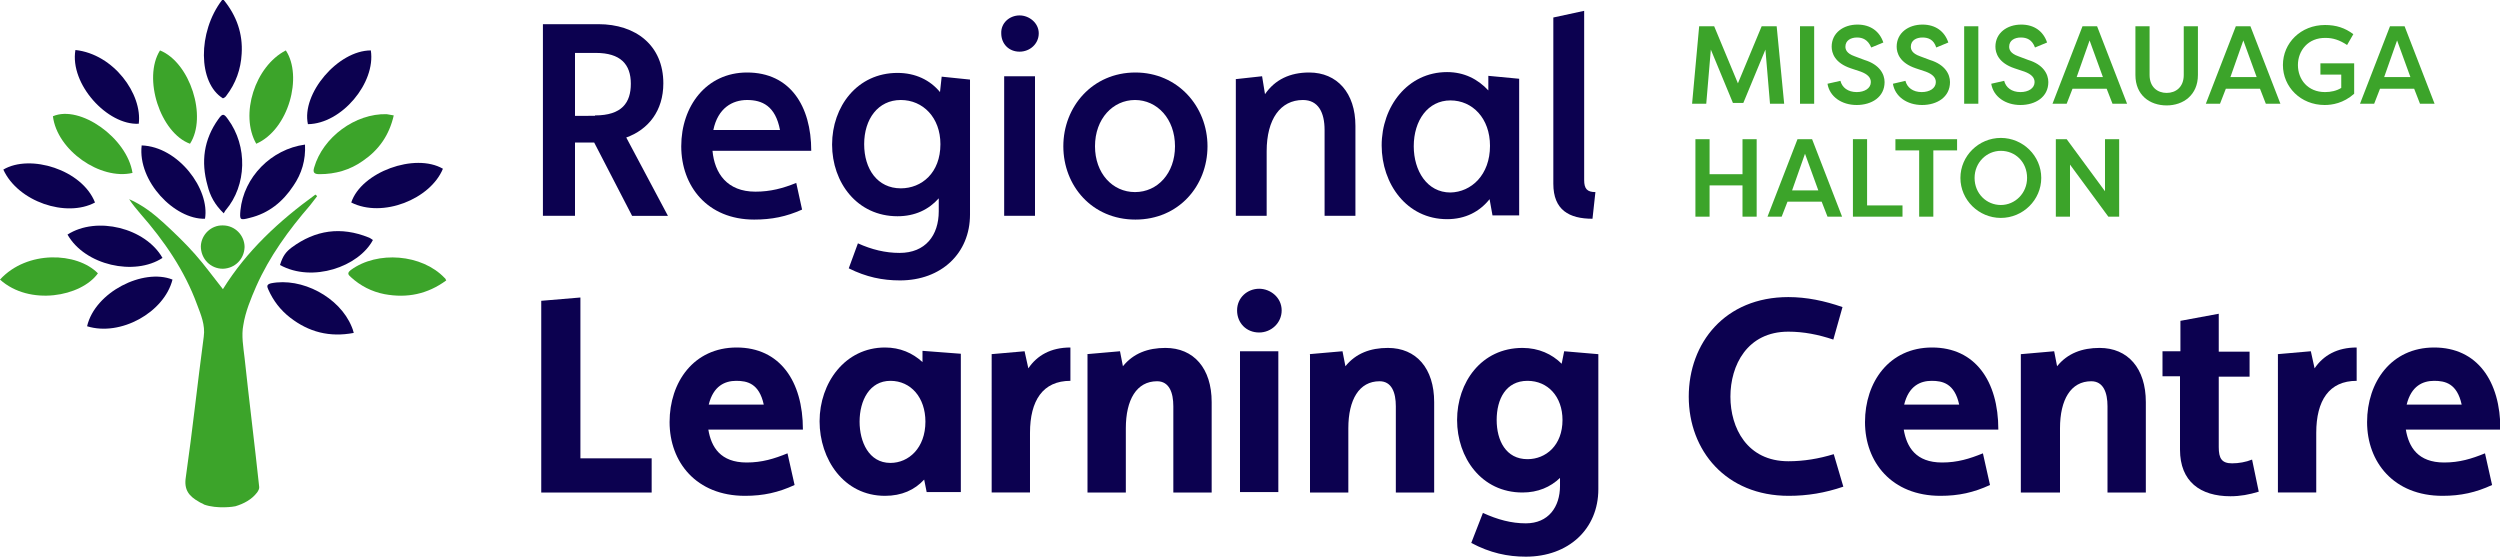 <?xml version="1.0" encoding="utf-8"?>
<!-- Generator: Adobe Illustrator 26.0.3, SVG Export Plug-In . SVG Version: 6.00 Build 0)  -->
<svg version="1.1" id="Layer_1" xmlns="http://www.w3.org/2000/svg" xmlns:xlink="http://www.w3.org/1999/xlink" x="0px" y="0px"
	 viewBox="0 0 600 133.6" style="enable-background:new 0 0 600 133.6;" xml:space="preserve">
<style type="text/css">
	.st0{fill:#3CA42A;}
	.st1{fill:#0C0150;}
</style>
<g id="_x36_zrYNP_00000087393451404805345460000014292054059143546256_">
	<g>
		<g>
			<path class="st0" d="M49,121.1c-0.4-0.3-0.9-0.4-1.3-0.7c-2.3-1.3-3.6-2.8-3.1-5.9c1.6-11.2,2.8-22.5,4.3-33.7
				c0.4-2.8-0.7-5.3-1.6-7.7c-3-8.2-7.9-15.3-13.6-21.8c-0.9-1.1-1.9-2.2-2.7-3.5c3.2,1.4,5.9,3.5,8.4,5.8c2.6,2.4,5.1,4.8,7.4,7.4
				c2.3,2.6,4.4,5.5,6.7,8.4c5.7-9.2,13.5-16.4,22.2-22.7c0.1,0.1,0.3,0.2,0.4,0.4c-0.6,0.7-1.1,1.5-1.7,2.2
				c-5.1,5.9-9.7,12.2-12.9,19.4c-1.3,3-2.6,6.1-3.1,9.3c-0.5,2.5,0,5.3,0.3,7.9c1.1,10.3,2.4,20.6,3.5,30.9c0.1,0.4-0.2,1-0.5,1.4
				c-1.3,1.7-3.2,2.7-5.2,3.3C56.2,121.6,52.1,122.2,49,121.1z"/>
			<path class="st1" d="M53.7,0c3.1,3.8,4.6,8.1,4.3,12.9c-0.2,3.7-1.4,7.1-3.7,10.1c-0.1,0.2-0.3,0.3-0.4,0.4
				c-0.1,0.1-0.2,0.1-0.4,0.2c-6-3.7-6.1-15.9-0.2-23.6C53.5,0,53.6,0,53.7,0z"/>
			<path class="st0" d="M31.8,41.5c-7.7,1.8-18.1-5.4-19.1-13.6C19.2,25.1,30.5,33.1,31.8,41.5z"/>
			<path class="st0" d="M38.4,12.1C45.6,15,49.8,28,45.6,34.5C38.5,31.9,34.2,18.8,38.4,12.1z"/>
			<path class="st0" d="M61.5,34.5c-4-7-0.3-18.6,7.1-22.4C72.7,18.3,69.3,31.1,61.5,34.5z"/>
			<path class="st0" d="M0,67.1c6.5-7.1,18.5-6.6,23.5-1.5C19.5,71.2,7.1,73.5,0,67.1z"/>
			<path class="st0" d="M94.5,27.7c-1.1,4.8-3.6,8.3-7.4,10.9c-3.1,2.2-6.6,3.2-10.4,3.2c-1.2,0-1.7-0.3-1.3-1.6
				c2.1-7.3,9.9-13,17.4-12.8C93.4,27.5,93.8,27.6,94.5,27.7z"/>
			<path class="st1" d="M22.8,48.6c-6.9,3.7-18.5-0.2-22-7.9C7.2,36.9,19.7,40.7,22.8,48.6z"/>
			<path class="st1" d="M84.9,79.9c-5.8,1.1-10.8-0.2-15.3-3.7c-2.3-1.8-4-4-5.2-6.7c-0.3-0.7-0.5-1.2,0.6-1.5
				c7.4-1.5,16.5,3.3,19.4,10.4C84.6,78.8,84.7,79.2,84.9,79.9z"/>
			<path class="st1" d="M84.3,48.6c2.4-7.3,15.3-12,22-8.1C103.3,47.8,91.8,52.4,84.3,48.6z"/>
			<path class="st1" d="M49.2,52.5c-7.3,0.2-16.2-9-15.2-17.6C42.8,35.2,50.4,45.4,49.2,52.5z"/>
			<path class="st1" d="M41.4,67.1C39.4,75,28.9,80.8,20.9,78.3C22.8,70.1,34.4,64.3,41.4,67.1z"/>
			<path class="st1" d="M18.1,12c9.2,1,16.1,10.6,15.2,17.7C25.8,30.1,16.7,20.2,18.1,12z"/>
			<path class="st1" d="M16.2,56.3c7-4.5,18.7-1.6,22.8,5.6C32.3,66.3,20.4,63.7,16.2,56.3z"/>
			<path class="st1" d="M53.7,51.2c-2.1-2-3.3-4.2-3.9-6.7c-1.6-5.7-0.9-11,2.6-15.9c1-1.4,1.3-1.4,2.3,0c4.8,6.5,4.5,15.9-0.5,21.8
				C54,50.6,53.9,50.9,53.7,51.2z"/>
			<path class="st0" d="M107.1,67.3c-4.5,3.3-9.4,4.3-14.8,3.3c-3.1-0.6-5.8-2-8.1-4.1c-0.7-0.6-0.9-1,0-1.7
				c6.4-4.7,17.1-3.8,22.5,1.9C106.9,66.8,106.9,67,107.1,67.3z"/>
			<path class="st1" d="M73.2,34.7c0.2,3.7-0.8,7-2.8,9.9c-2.5,3.8-5.9,6.6-10.5,7.7c-2.3,0.6-2.4,0.5-2.2-1.8
				C58.5,42.5,65.1,35.8,73.2,34.7z"/>
			<path class="st1" d="M73.9,29.8c-1.6-7.3,7.2-17.7,15.1-17.7C90.2,19.9,82,29.7,73.9,29.8z"/>
			<path class="st1" d="M67.2,63.6c0.7-2.3,1.5-3.2,2.8-4.2c5.7-4.2,11.8-5.1,18.5-2.4c0.3,0.1,0.7,0.4,1,0.6
				C86.1,64,75,67.9,67.2,63.6z"/>
			<path class="st0" d="M53.5,54.1c2.9,0,5.2,2.4,5.2,5.2c-0.1,2.9-2.3,5.1-5.2,5.2c-3,0-5.3-2.4-5.3-5.4
				C48.3,56.3,50.7,54,53.5,54.1z"/>
		</g>
	</g>
</g>
<g>
	<path class="st0" d="M415.9,24.7l-5.3-12.8l-1.1,13h-3.4l1.7-18.6h3.6l5.7,13.7l5.7-13.7h3.6l1.8,18.6h-3.4l-1.1-13l-5.3,12.8
		H415.9z"/>
	<path class="st0" d="M435.4,24.9H432V6.3h3.4V24.9z"/>
	<path class="st0" d="M441.7,19.4c0.4,1.6,1.8,2.7,3.9,2.7c1.9,0,3.4-0.9,3.4-2.4c0-1.1-0.8-1.9-2.4-2.5l-2.4-0.8
		c-3.9-1.3-4.6-3.7-4.6-5.2c0-3.3,2.8-5.3,6.2-5.3c3.1,0,5.3,1.6,6.2,4.3l-2.9,1.2C448.3,9.5,447,9,445.7,9c-1.5,0-2.8,0.7-2.8,2.2
		c0,0.6,0.2,1.6,2.2,2.3l2.4,0.9c3.6,1.1,4.8,3.4,4.8,5.3c0,3.6-3.1,5.5-6.7,5.5c-3.6,0-6.5-2-7-5.1L441.7,19.4z"/>
	<path class="st0" d="M457.3,19.4c0.4,1.6,1.8,2.7,3.9,2.7c1.9,0,3.4-0.9,3.4-2.4c0-1.1-0.8-1.9-2.4-2.5l-2.4-0.8
		c-3.9-1.3-4.6-3.7-4.6-5.2c0-3.3,2.8-5.3,6.2-5.3c3.1,0,5.3,1.6,6.2,4.3l-2.9,1.2c-0.6-1.9-1.9-2.4-3.3-2.4c-1.5,0-2.8,0.7-2.8,2.2
		c0,0.6,0.2,1.6,2.2,2.3l2.4,0.9c3.6,1.1,4.8,3.4,4.8,5.3c0,3.6-3.1,5.5-6.7,5.5c-3.6,0-6.5-2-7-5.1L457.3,19.4z"/>
	<path class="st0" d="M474.8,24.9h-3.4V6.3h3.4V24.9z"/>
	<path class="st0" d="M481,19.4c0.4,1.6,1.8,2.7,3.9,2.7c1.9,0,3.4-0.9,3.4-2.4c0-1.1-0.8-1.9-2.4-2.5l-2.4-0.8
		c-3.9-1.3-4.6-3.7-4.6-5.2c0-3.3,2.8-5.3,6.2-5.3c3.1,0,5.3,1.6,6.2,4.3l-2.9,1.2C487.7,9.5,486.4,9,485,9c-1.5,0-2.8,0.7-2.8,2.2
		c0,0.6,0.2,1.6,2.2,2.3l2.4,0.9c3.6,1.1,4.8,3.4,4.8,5.3c0,3.6-3.1,5.5-6.7,5.5c-3.6,0-6.5-2-7-5.1L481,19.4z"/>
	<path class="st0" d="M492.6,24.9l7.2-18.6h3.5l7.2,18.6H507l-1.4-3.6h-8.2l-1.4,3.6H492.6z M501.5,9.7l-3.1,8.8h6.3L501.5,9.7z"/>
	<path class="st0" d="M527.5,6.3v11.7c0,4.8-3.5,7.3-7.5,7.3c-4.1,0-7.5-2.5-7.5-7.3V6.3h3.4v11.7c0,2.9,1.9,4.3,4.1,4.3
		c2.2,0,4.1-1.4,4.1-4.3V6.3H527.5z"/>
	<path class="st0" d="M529.4,24.9l7.2-18.6h3.5l7.2,18.6h-3.5l-1.4-3.6h-8.2l-1.4,3.6H529.4z M538.4,9.7l-3.1,8.8h6.3L538.4,9.7z"/>
	<path class="st0" d="M551.5,15.6c0,3.5,2.4,6.5,6.5,6.5c1.4,0,2.8-0.3,3.9-1v-3.2h-5v-2.7h8.1v7.3c-2.6,2.3-5.3,2.7-7.1,2.7
		c-5.7,0-10-4.3-10-9.6S552.2,6,558,6c2.7,0,4.8,0.7,6.8,2.2l-1.5,2.6c-1.8-1.2-3.4-1.7-5.1-1.7C553.9,9,551.5,12.2,551.5,15.6z"/>
	<path class="st0" d="M566.4,24.9l7.2-18.6h3.5l7.2,18.6h-3.5l-1.4-3.6h-8.2l-1.4,3.6H566.4z M575.3,9.7l-3.1,8.8h6.3L575.3,9.7z"/>
	<path class="st0" d="M418.2,52v-7.5h-7.9V52h-3.4V33.4h3.4v8.4h7.9v-8.4h3.4V52H418.2z"/>
	<path class="st0" d="M424.2,52l7.2-18.6h3.5l7.2,18.6h-3.5l-1.4-3.6h-8.2l-1.4,3.6H424.2z M433.2,36.9l-3.1,8.8h6.3L433.2,36.9z"/>
	<path class="st0" d="M456.6,49.3V52h-11.9V33.4h3.4v15.9H456.6z"/>
	<path class="st0" d="M469.7,33.4v2.7h-5.7V52h-3.4V36.1h-5.7v-2.7H469.7z"/>
	<path class="st0" d="M480.2,33.1c5.3,0,9.7,4.3,9.7,9.6c0,5.3-4.4,9.6-9.7,9.6c-5.3,0-9.7-4.3-9.7-9.6
		C470.5,37.4,474.9,33.1,480.2,33.1z M480.2,49.2c3.4,0,6.3-2.8,6.3-6.5c0-3.8-2.8-6.5-6.3-6.5c-3.4,0-6.3,2.8-6.3,6.5
		C473.9,46.5,476.8,49.2,480.2,49.2z"/>
	<path class="st0" d="M496.8,39.5V52h-3.4V33.4h2.6l9.2,12.5V33.4h3.4V52h-2.6L496.8,39.5z"/>
</g>
<g>
	<path class="st1" d="M130.3,5.8h13.3c9,0,15.6,5.1,15.6,14.2c0,6.6-3.6,11.1-8.9,13l10,18.8h-8.6l-9.1-17.6H138v17.6h-7.7V5.8z
		 M142.8,27.7c6.5,0,8.6-3.1,8.6-7.6c0-4.7-2.5-7.4-8.4-7.4h-5v15.1H142.8z"/>
	<path class="st1" d="M192.5,50.3c-3.8,1.7-7.3,2.4-11.5,2.4c-11.2,0-17.5-8-17.5-17.6c0-9.6,6-17.7,15.8-17.7
		c10.3,0,15.4,8,15.4,18.8H171c0.5,5.4,3.5,9.8,10.3,9.8c3.6,0,6.6-0.8,9.8-2.1L192.5,50.3z M187.2,31.2c-1.1-5.8-4.3-7.2-7.9-7.2
		c-3.5,0-7,1.9-8.1,7.2H187.2z"/>
	<path class="st1" d="M205.9,58.4c3.3,1.5,6.6,2.3,10,2.3c6.2,0,9.4-4.2,9.4-10v-3.1c-2.4,2.7-5.7,4.3-9.9,4.3
		c-9.7,0-15.7-8.1-15.7-17.2c0-9.1,6-17.2,15.7-17.2c4.3,0,7.8,1.7,10.2,4.6l0.4-3.7l6.8,0.7v32.4c0,9.3-6.9,15.8-16.8,15.8
		c-4.2,0-8.1-0.8-12.3-2.9L205.9,58.4z M225.7,34.6c0-6.4-4.2-10.6-9.5-10.6c-5.5,0-8.8,4.6-8.8,10.6c0,6,3.2,10.6,8.8,10.6
		C221.2,45.2,225.7,41.5,225.7,34.6z"/>
	<path class="st1" d="M244.7,3.7c2.3,0,4.6,1.8,4.6,4.3c0,2.5-2.1,4.4-4.6,4.4c-2.6,0-4.4-1.9-4.4-4.4
		C240.2,5.5,242.3,3.7,244.7,3.7z M241,18.3h7.4v33.5H241V18.3z"/>
	<path class="st1" d="M255.2,35.1c0-9.5,7-17.7,17.3-17.7c10.2,0,17.3,8.2,17.3,17.7s-6.9,17.6-17.3,17.6
		C262.1,52.7,255.2,44.6,255.2,35.1z M282,35.1c0-6.6-4.3-11.1-9.6-11.1s-9.6,4.5-9.6,11.1c0,6.5,4.2,11,9.6,11
		C277.8,46.1,282,41.6,282,35.1z"/>
	<path class="st1" d="M296.5,19l6.4-0.7l0.7,4.3c2.4-3.5,6-5.2,10.6-5.2c6.7,0,11.1,4.9,11.1,12.8v21.6h-7.4V31.2
		c0-4.2-1.5-7.2-5.2-7.2c-5.4,0-8.7,4.6-8.7,12.3v15.5h-7.4V19z"/>
	<path class="st1" d="M357.5,47.8c-2.4,3-5.8,4.8-10.2,4.8c-9.7,0-15.7-8.5-15.7-17.7c0-9.3,6.2-17.6,15.7-17.6
		c4.1,0,7.4,1.7,9.9,4.4v-3.5l7.4,0.7v32.8h-6.4L357.5,47.8z M357.6,35c0-6.6-4.2-10.9-9.5-10.9c-5.4,0-8.8,4.8-8.8,11
		c0,5.9,3.2,11.1,8.8,11.1C353.1,46.1,357.6,42,357.6,35z"/>
	<path class="st1" d="M372.8,4.2l7.4-1.6v40.6c0,2.1,0.7,2.9,2.7,2.9l-0.7,6.4c-5.6,0-9.4-2.1-9.4-8.4V4.2z"/>
	<path class="st1" d="M129.8,72.2l9.5-0.8v38.6h17.1v8.2h-26.5V72.2z"/>
	<path class="st1" d="M190.7,116.4c-3.9,1.8-7.5,2.6-11.9,2.6c-11.7,0-18.1-8.1-18.1-17.7c0-9.6,5.8-17.9,16.1-17.9
		c10.3,0,15.9,8,15.9,19.7h-22.7c0.7,4.2,2.9,7.9,9.2,7.9c3.7,0,6.6-0.9,9.8-2.2L190.7,116.4z M183.3,97.1c-1.1-5.1-4-5.7-6.6-5.7
		c-2.7,0-5.5,1.2-6.6,5.7H183.3z"/>
	<path class="st1" d="M221.8,115.1c-2.3,2.5-5.4,3.9-9.4,3.9c-9.9,0-15.7-8.8-15.7-17.9c0-9.2,6.1-17.7,15.7-17.7
		c3.6,0,6.6,1.3,9,3.5v-2.7l9.2,0.7v33.2h-8.2L221.8,115.1z M222.1,101.2c0-5.8-3.5-9.8-8.4-9.8c-5,0-7.4,4.7-7.4,9.8
		c0,4.8,2.2,9.9,7.4,9.9C218.1,111.1,222.1,107.5,222.1,101.2z"/>
	<path class="st1" d="M237.9,85l8-0.7l0.9,4.1c2.1-3.1,5.4-5,10.1-5v8c-6.6,0-9.7,4.7-9.7,12.5v14.3h-9.2V85z"/>
	<path class="st1" d="M260.8,85l8-0.7l0.7,3.6c2.5-3.1,6-4.4,10.2-4.4c6.8,0,11.1,4.9,11.1,13v21.7h-9.2V97.5c0-3.3-1-6-3.9-6
		c-4.9,0-7.5,4.4-7.5,11.3v15.4h-9.2V85z"/>
	<path class="st1" d="M302.2,69.3c2.7,0,5.4,2.1,5.4,5.2c0,3-2.5,5.3-5.4,5.3c-3.1,0-5.3-2.3-5.3-5.3
		C296.9,71.4,299.4,69.3,302.2,69.3z M297.6,84.3h9.2v33.8h-9.2V84.3z"/>
	<path class="st1" d="M314.2,85l8-0.7l0.7,3.6c2.5-3.1,6-4.4,10.2-4.4c6.8,0,11.1,4.9,11.1,13v21.7h-9.2V97.5c0-3.3-1-6-3.9-6
		c-4.9,0-7.5,4.4-7.5,11.3v15.4h-9.2V85z"/>
	<path class="st1" d="M355.9,123.1c3.5,1.6,6.8,2.5,10.3,2.5c5.4,0,8.2-3.9,8.2-9v-1.9c-2.3,2.2-5.3,3.5-9,3.5
		c-9.9,0-15.7-8.4-15.7-17.4c0-9,5.8-17.3,15.7-17.3c3.9,0,7.1,1.5,9.4,3.8l0.6-3l8.2,0.7v32.4c0,9.6-7.2,16.2-17.4,16.2
		c-4.4,0-8.6-0.9-13.1-3.3L355.9,123.1z M375,100.8c0-5.6-3.5-9.4-8.4-9.4c-5.2,0-7.4,4.4-7.4,9.4c0,4.9,2.2,9.4,7.4,9.4
		C371,110.2,375,106.9,375,100.8z"/>
	<path class="st1" d="M429.2,71.3c4.4,0,8.7,0.9,13,2.4l-2.2,7.8c-3.6-1.2-7.1-1.9-10.8-1.9c-9.9,0-13.9,8.1-13.9,15.6
		c0,7.5,4,15.5,13.9,15.5c3.7,0,7.3-0.6,10.9-1.7l2.3,7.8c-4.4,1.5-8.6,2.2-13.1,2.2c-15.1,0-24-10.9-24-23.8S414,71.3,429.2,71.3z"
		/>
	<path class="st1" d="M477.6,116.4c-3.9,1.8-7.5,2.6-11.9,2.6c-11.7,0-18.1-8.1-18.1-17.7c0-9.6,5.8-17.9,16.1-17.9
		c10.3,0,15.9,8,15.9,19.7h-22.7c0.7,4.2,2.9,7.9,9.2,7.9c3.7,0,6.6-0.9,9.8-2.2L477.6,116.4z M470.2,97.1c-1.1-5.1-4-5.7-6.6-5.7
		c-2.7,0-5.5,1.2-6.6,5.7H470.2z"/>
	<path class="st1" d="M485,85l8-0.7l0.7,3.6c2.5-3.1,6-4.4,10.2-4.4c6.8,0,11.1,4.9,11.1,13v21.7h-9.2V97.5c0-3.3-1-6-3.9-6
		c-4.9,0-7.5,4.4-7.5,11.3v15.4H485V85z"/>
	<path class="st1" d="M523.4,90.3H519v-6h4.3V77l9.2-1.7v9.1h7.4v6h-7.4v16.9c0,2.7,0.7,3.9,3.2,3.9c1.6,0,3.3-0.3,4.8-0.9l1.6,7.7
		c-2.3,0.7-4.4,1.1-6.8,1.1c-7.2,0-12.1-3.5-12.1-11.2V90.3z"/>
	<path class="st1" d="M546.6,85l8-0.7l0.9,4.1c2.1-3.1,5.4-5,10.1-5v8c-6.6,0-9.7,4.7-9.7,12.5v14.3h-9.2V85z"/>
	<path class="st1" d="M598.1,116.4c-3.9,1.8-7.5,2.6-11.9,2.6c-11.7,0-18.1-8.1-18.1-17.7c0-9.6,5.8-17.9,16.1-17.9
		c10.3,0,15.9,8,15.9,19.7h-22.7c0.7,4.2,2.9,7.9,9.2,7.9c3.7,0,6.6-0.9,9.8-2.2L598.1,116.4z M590.8,97.1c-1.1-5.1-4-5.7-6.6-5.7
		c-2.7,0-5.5,1.2-6.6,5.7H590.8z"/>
</g>
</svg>
